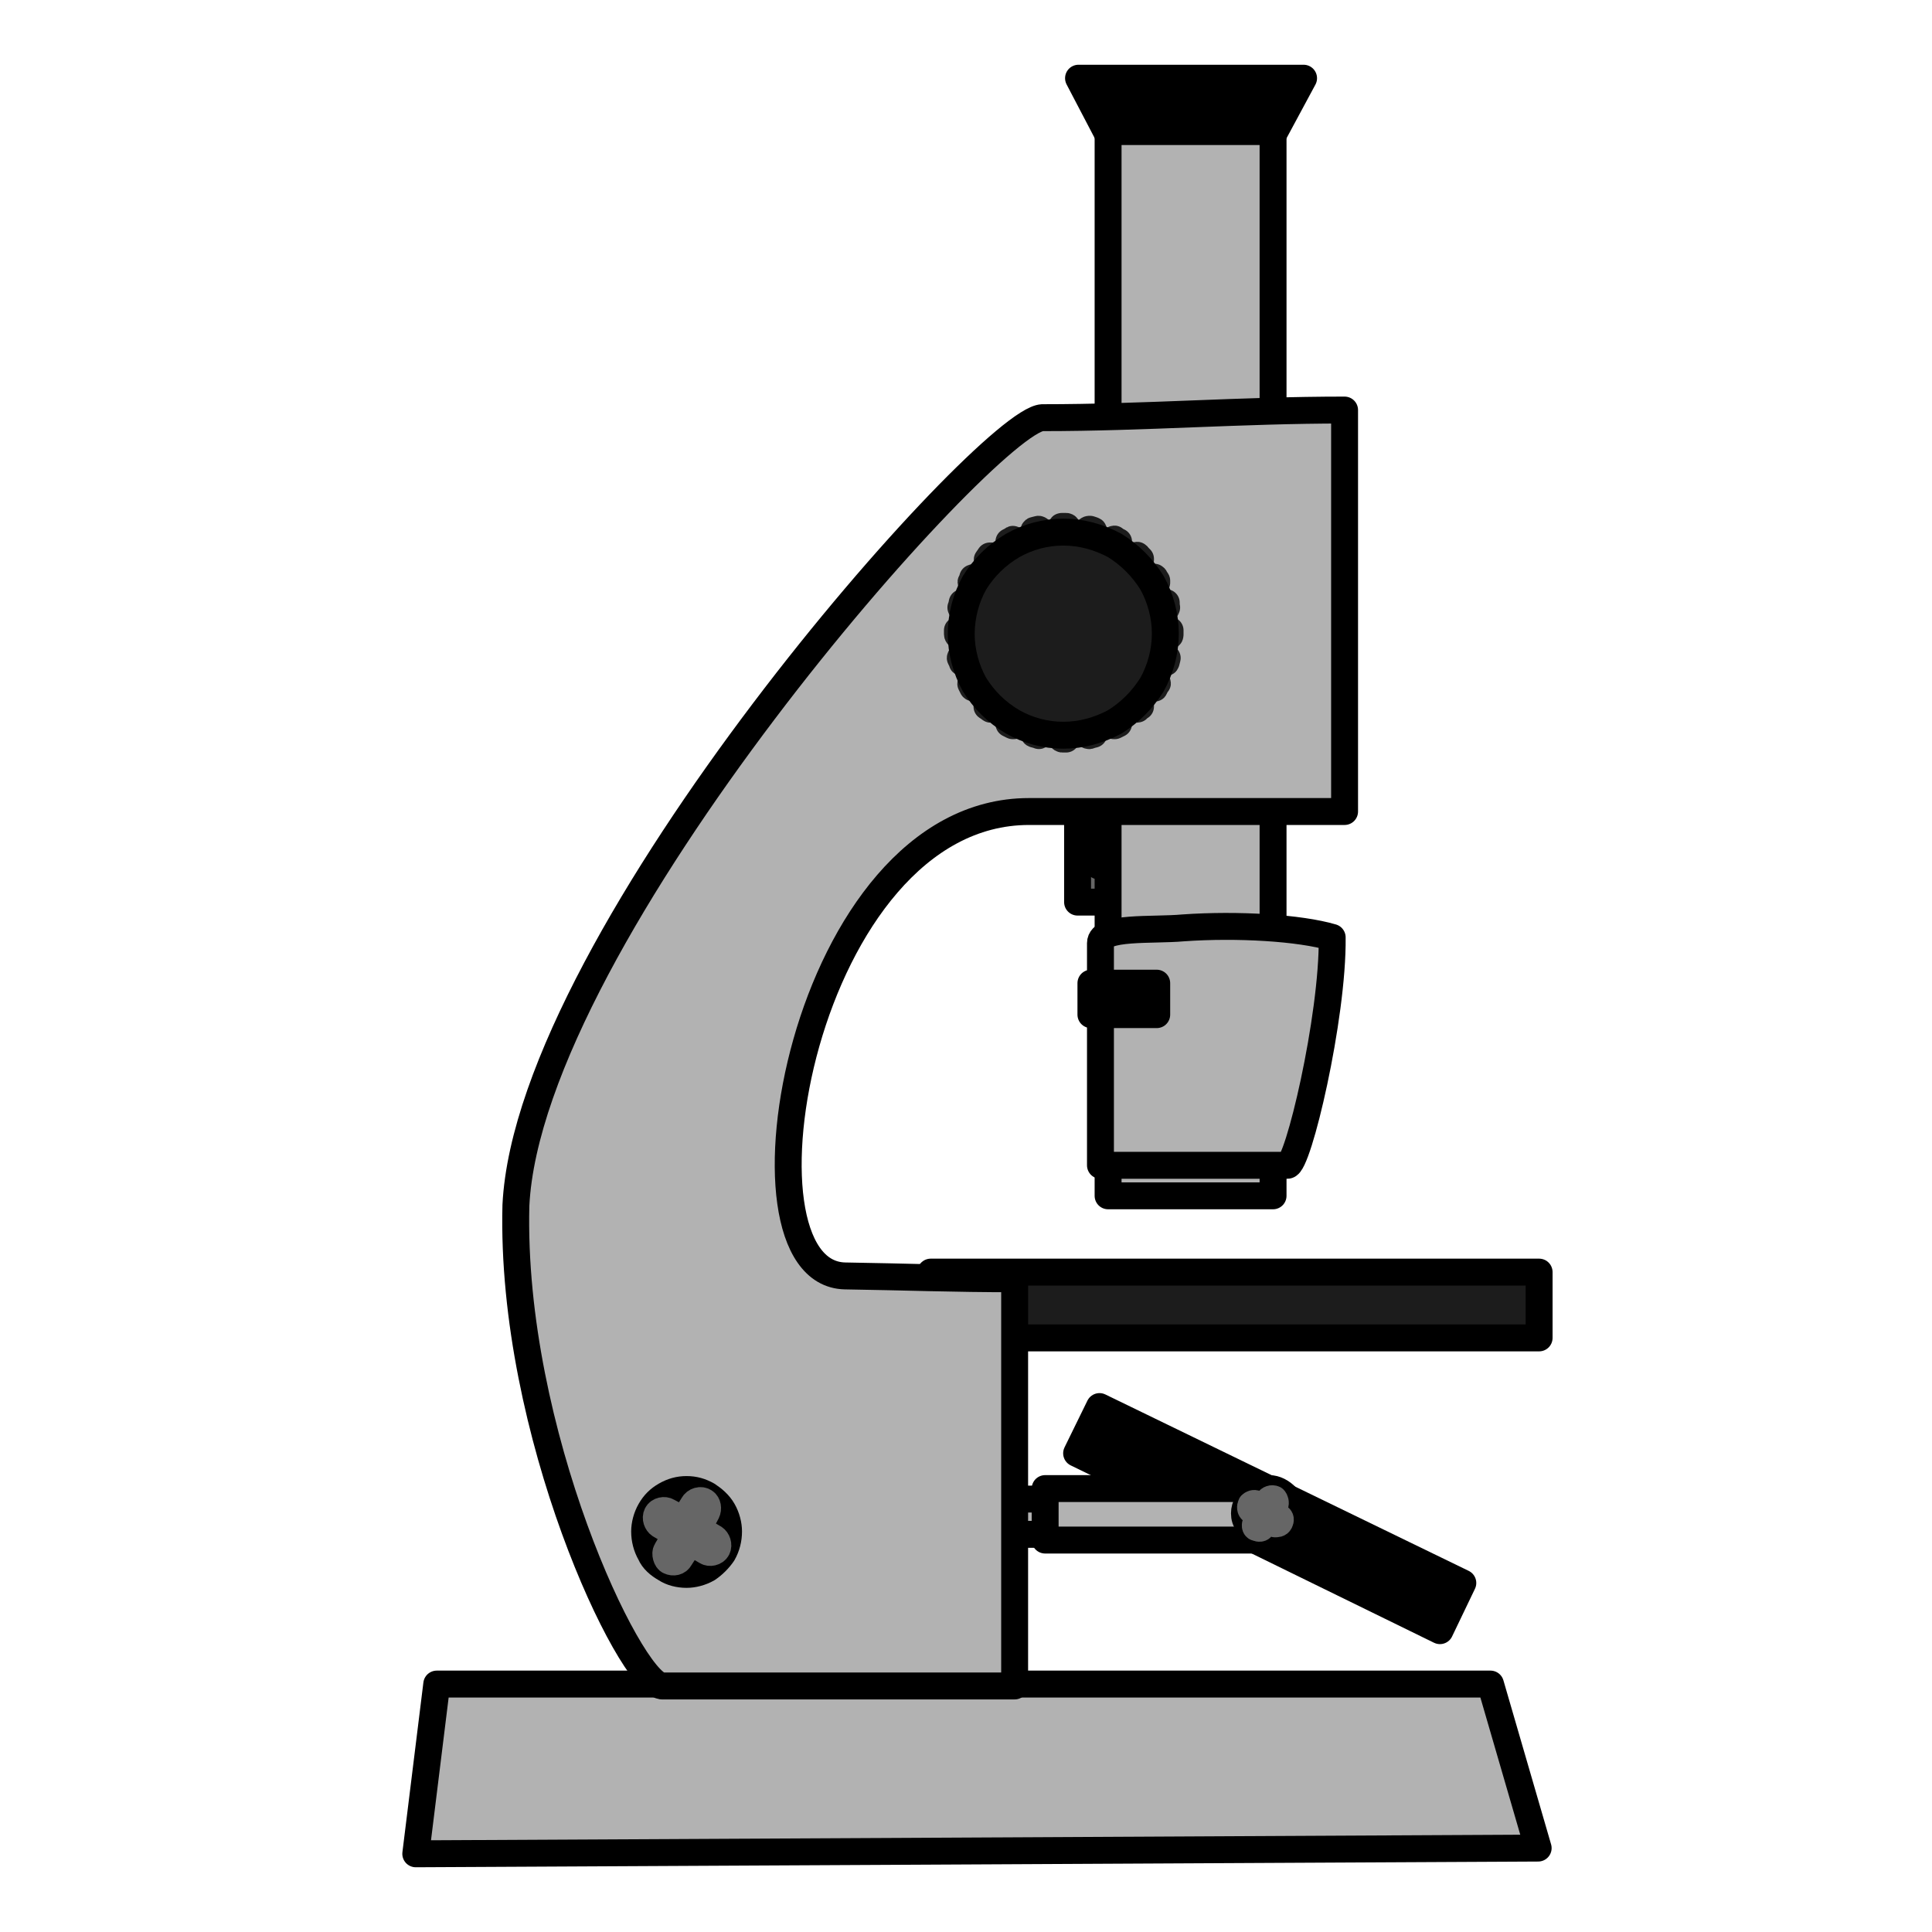 <svg xmlns="http://www.w3.org/2000/svg" xml:space="preserve" width="76.573" height="76.573" fill-rule="evenodd" stroke-linejoin="round" stroke-width="28.222" preserveAspectRatio="xMidYMid" version="1.2" viewBox="0 0 2026 2026"><defs class="ClipPathGroup"><clipPath id="a" clipPathUnits="userSpaceOnUse"><path d="M0 0h2026v2026H0z"/></clipPath></defs><g class="SlideGroup"><g class="Slide" clip-path="url(#a)"><g class="Page"><g class="com.sun.star.drawing.PolyPolygonShape"><path fill="none" d="M1129 833h54v115h-54z" class="BoundingBox"/><path fill="#666" d="M1152 840v68h29v38h-51V834z"/><path fill="none" stroke="#000" d="M1152 840v68h29v38h-51V834z"/></g><g class="com.sun.star.drawing.CustomShape"><path fill="none" d="M975 1333h641v72H975z" class="BoundingBox"/><path fill="#1C1C1C" d="M1295 1403H976v-69h638v69z"/><path fill="none" stroke="#000" d="M1295 1403H976v-69h638v69z"/></g><g class="com.sun.star.drawing.CustomShape"><path fill="none" d="M1130 81h239v68h-239z" class="BoundingBox"/><path d="M1131 82h236l-35 65h-167z"/><path fill="none" stroke="#000" d="M1131 82h236l-35 65h-167z"/></g><g class="com.sun.star.drawing.CustomShape"><path fill="none" d="M1161 137h176v1119h-176z" class="BoundingBox"/><path fill="#B2B2B2" d="M1249 1254h-87V138h173v1116z"/><path fill="none" stroke="#000" d="M1249 1254h-87V138h173v1116z"/></g><g class="com.sun.star.drawing.CustomShape"><path fill="none" d="M1044 1571h65v40h-65z" class="BoundingBox"/><path fill="#B2B2B2" d="M1076 1609h-31v-37h62v37z"/><path fill="none" stroke="#000" d="M1076 1609h-31v-37h62v37z"/></g><g class="com.sun.star.drawing.CustomShape"><path fill="none" d="M1128 1474h408v238h-408z" class="BoundingBox"/><path d="m1320 1617-191-93 24-49 381 185-24 50z"/><path fill="none" stroke="#000" d="m1320 1617-191-93 24-49 381 185-24 50z"/></g><g class="com.sun.star.drawing.PolyPolygonShape"><path fill="none" d="M435 1765h1180v181H435z" class="BoundingBox"/><path fill="#B2B2B2" d="m436 1944 22-178h1105l50 172z"/><path fill="none" stroke="#000" d="m436 1944 22-178h1105l50 172z"/></g><g class="com.sun.star.drawing.ClosedBezierShape"><path fill="none" d="M1153 971h247v253h-247z" class="BoundingBox"/><path fill="#B2B2B2" d="M1397 983c1 84-36 240-47 239h-196V989c0-18 54-13 87-16 57-4 122 0 156 10"/><path fill="none" stroke="#000" d="M1397 983c1 84-36 240-47 239h-196V989c0-18 54-13 87-16 57-4 122 0 156 10Z"/></g><g class="com.sun.star.drawing.ClosedBezierShape"><path fill="none" d="M1095 1560h264v57h-264z" class="BoundingBox"/><path fill="#B2B2B2" d="M1096 1561h235c13 0 26 14 26 27s-13 27-26 27h-235v-54"/><path fill="none" stroke="#000" d="M1096 1561h235c13 0 26 14 26 27s-13 27-26 27h-235v-54Z"/></g><g class="com.sun.star.drawing.ClosedBezierShape"><path fill="none" d="M539 429h873v1341H539z" class="BoundingBox"/><path fill="#B2B2B2" d="M886 1338c-127-3-45-487 193-487h331V430c-110 0-208 8-317 8-57 3-538 543-552 826-6 238 119 499 153 504h370v-427c-65 0-113-2-178-3"/><path fill="none" stroke="#000" d="M886 1338c-127-3-45-487 193-487h331V430c-110 0-208 8-317 8-57 3-538 543-552 826-6 238 119 499 153 504h370v-427c-65 0-113-2-178-3Z"/></g><g class="com.sun.star.drawing.CustomShape"><path fill="none" d="M675 1561h91v92h-91z" class="BoundingBox"/><path fill="#B2B2B2" d="M758 1629c-4 6-10 12-16 16-7 4-15 6-22 6-8 0-16-2-22-6-7-4-13-9-16-16-4-7-6-15-6-23 0-7 2-15 6-22s9-12 16-16 14-6 22-6 15 2 22 6c6 4 12 9 16 16s6 15 6 22c0 8-2 16-6 23"/><path fill="none" stroke="#000" d="M758 1629c-4 6-10 12-16 16-7 4-15 6-22 6-8 0-16-2-22-6-7-4-13-9-16-16-4-7-6-15-6-23 0-7 2-15 6-22s9-12 16-16 14-6 22-6 15 2 22 6c6 4 12 9 16 16s6 15 6 22c0 8-2 16-6 23Z"/></g><g class="com.sun.star.drawing.ClosedBezierShape"><path fill="none" d="M687 1573h68v67h-68z" class="BoundingBox"/><path fill="gray" d="m700 1585 17 9 10-16c2-4 8-6 12-3 3 2 4 7 2 11l-9 17 17 10c3 2 5 7 3 11s-8 5-11 3l-17-10-11 17c-2 4-7 5-11 3-3-1-5-8-3-11l10-17-17-10c-3-2-5-7-3-11s8-5 11-3"/><path fill="none" stroke="#666" d="m700 1585 17 9 10-16c2-4 8-6 12-3 3 2 4 7 2 11l-9 17 17 10c3 2 5 7 3 11s-8 5-11 3l-17-10-11 17c-2 4-7 5-11 3-3-1-5-8-3-11l10-17-17-10c-3-2-5-7-3-11s8-5 11-3Z"/></g><g class="com.sun.star.drawing.CustomShape"><path fill="none" d="M1143 1030h72v36h-72z" class="BoundingBox"/><path d="M1179 1064h-35v-33h69v33z"/><path fill="none" stroke="#000" d="M1179 1064h-35v-33h69v33z"/></g><g class="com.sun.star.drawing.CustomShape"><path fill="none" d="M1304 1565h47v47h-47z" class="BoundingBox"/><path fill="#B2B2B2" d="M1347 1599c-2 3-5 6-8 8s-7 3-11 3-8-1-11-3c-4-2-6-5-8-9-3-3-4-7-4-11s1-7 3-11c2-3 4-6 7-8 4-1 8-2 11-2q6 0 12 3c3 2 6 5 8 8s3 7 3 11-1 8-2 11"/><path fill="none" stroke="#000" d="M1347 1599c-2 3-5 6-8 8s-7 3-11 3-8-1-11-3c-4-2-6-5-8-9-3-3-4-7-4-11s1-7 3-11c2-3 4-6 7-8 4-1 8-2 11-2q6 0 12 3c3 2 6 5 8 8s3 7 3 11-1 8-2 11Z"/></g><g class="com.sun.star.drawing.ClosedBezierShape"><path fill="none" d="M1310 1571h35v34h-35z" class="BoundingBox"/><path fill="gray" d="m1317 1577 9 5 4-8c1-2 4-3 6-2 1 1 2 4 1 6l-5 8 9 5c2 1 2 3 1 5s-3 2-5 2l-9-5-5 8c0 2-3 2-5 1-2 0-2-3-1-5l4-8-8-5c-2-1-2-4-1-6 1-1 3-2 5-1"/><path fill="none" stroke="#666" d="m1317 1577 9 5 4-8c1-2 4-3 6-2 1 1 2 4 1 6l-5 8 9 5c2 1 2 3 1 5s-3 2-5 2l-9-5-5 8c0 2-3 2-5 1-2 0-2-3-1-5l4-8-8-5c-2-1-2-4-1-6 1-1 3-2 5-1Z"/></g><g class="com.sun.star.drawing.ClosedBezierShape"><path fill="none" d="M1003 551h226v226h-226z" class="BoundingBox"/><path fill="#333" d="M1114 552h4s1 0 1 1v86l22-83c0-1 1-1 2-1l3 1c1 0 1 1 1 2l-22 83 43-75c0-1 1-1 1 0l4 2v1l-43 76 61-62c1-1 2-1 2 0l3 3v1l-62 62 75-43c1-1 2-1 2 0l2 3v2l-76 43 84-22h2v5c1 0 0 0 0 1l-85 23h89v4c0 1 0 2-1 2h-86l83 22 1 1-1 4c0 1-1 1-2 1l-83-23 75 44c1 0 1 1 0 1l-2 4c0 1-1 1-1 0l-76-44 62 62v2l-3 2c0 1-1 1-2 0l-61-61 43 75c1 1 0 1 0 2l-4 2h-1l-43-76 22 84v1l-4 1c-1 1-2 0-2 0l-22-84v87l-1 1h-4c-1 0-1-1-1-1v-89l-23 86s-1 1-1 0l-4-1c-1 0-1-1-1-1l22-84-43 76h-1l-4-2c0-1-1-1 0-2l43-75-61 61c-1 1-1 1-2 0l-3-2c0-1 0-2 1-2l61-62-76 44c0 1-1 0-1 0l-2-4s0-1 1-1l75-44-84 23c-1 0-1 0-1-1l-2-4s0-1 1-1l83-22h-85c-1 0-2-1-2-2v-4h89l-85-23c0-1-1-1 0-1l1-5h1l84 22-75-43c-1 0-1-1 0-1l1-4c1 0 1-1 2 0l74 42-60-60c-1-1-1-1 0-2l2-3h2l61 62-43-76v-1l4-2c0-1 1 0 1 0l44 76-23-84c0-1 0-2 1-2l4-1s1 0 1 1l23 85v-88c0-1 0-1 1-1"/><path fill="none" stroke="#1C1C1C" d="M1114 552h4s1 0 1 1v86l22-83c0-1 1-1 2-1l3 1c1 0 1 1 1 2l-22 83 43-75c0-1 1-1 1 0l4 2v1l-43 76 61-62c1-1 2-1 2 0l3 3v1l-62 62 75-43c1-1 2-1 2 0l2 3v2l-76 43 84-22h2v5c1 0 0 0 0 1l-85 23h89v4c0 1 0 2-1 2h-86l83 22 1 1-1 4c0 1-1 1-2 1l-83-23 75 44c1 0 1 1 0 1l-2 4c0 1-1 1-1 0l-76-44 62 62v2l-3 2c0 1-1 1-2 0l-61-61 43 75c1 1 0 1 0 2l-4 2h-1l-43-76 22 84v1l-4 1c-1 1-2 0-2 0l-22-84v87l-1 1h-4c-1 0-1-1-1-1v-89l-23 86s-1 1-1 0l-4-1c-1 0-1-1-1-1l22-84-43 76h-1l-4-2c0-1-1-1 0-2l43-75-61 61c-1 1-1 1-2 0l-3-2c0-1 0-2 1-2l61-62-76 44c0 1-1 0-1 0l-2-4s0-1 1-1l75-44-84 23c-1 0-1 0-1-1l-2-4s0-1 1-1l83-22h-85c-1 0-2-1-2-2v-4h89l-85-23c0-1-1-1 0-1l1-5h1l84 22-75-43c-1 0-1-1 0-1l1-4c1 0 1-1 2 0l74 42-60-60c-1-1-1-1 0-2l2-3h2l61 62-43-76v-1l4-2c0-1 1 0 1 0l44 76-23-84c0-1 0-2 1-2l4-1s1 0 1 1l23 85v-88c0-1 0-1 1-1Z"/></g><g class="com.sun.star.drawing.CustomShape"><path fill="none" d="M1007 557h217v216h-217z" class="BoundingBox"/><path fill="#1C1C1C" d="M1222 665c0 18-5 37-14 53q-15 24-39 39c-17 9-35 14-54 14s-37-5-53-14c-17-10-30-23-40-39-9-16-14-35-14-53 0-19 5-38 14-54 10-16 23-29 40-39 16-9 34-14 53-14s37 5 54 14q24 15 39 39c9 16 14 35 14 53z"/><path fill="none" stroke="#000" d="M1222 665c0 18-5 37-14 53q-15 24-39 39c-17 9-35 14-54 14s-37-5-53-14c-17-10-30-23-40-39-9-16-14-35-14-53 0-19 5-38 14-54 10-16 23-29 40-39 16-9 34-14 53-14s37 5 54 14q24 15 39 39c9 16 14 35 14 53z"/></g></g></g></g></svg>